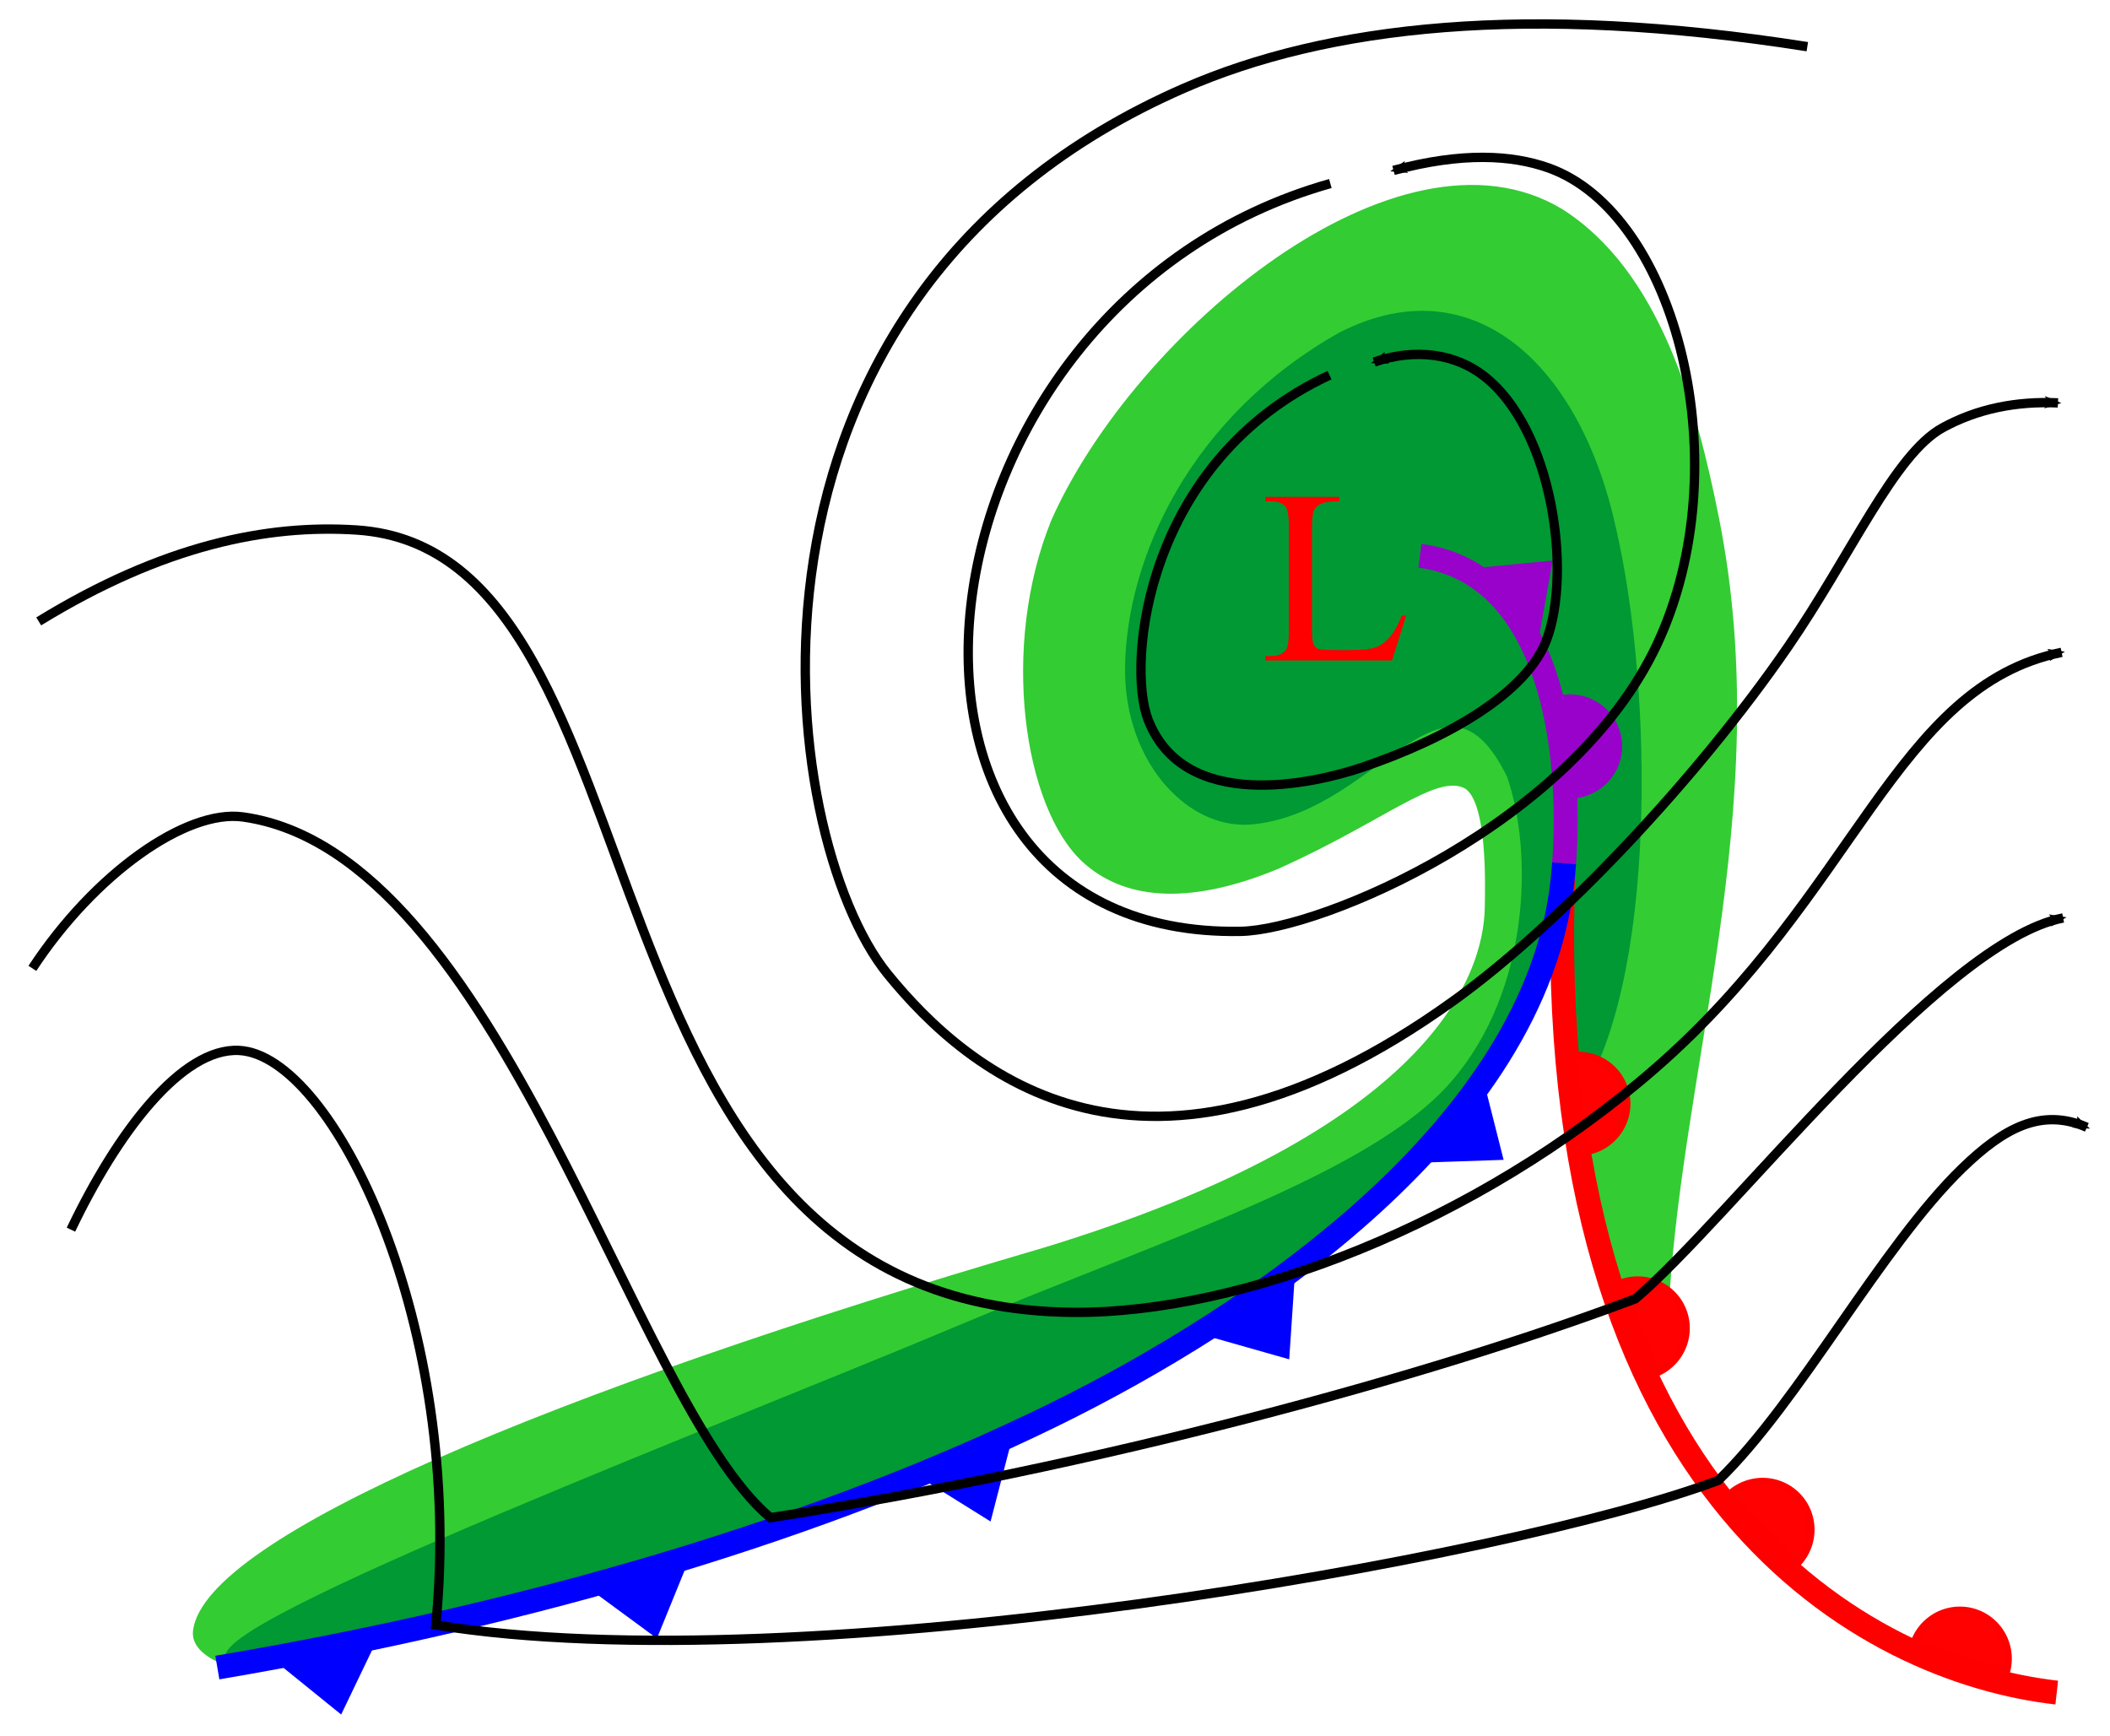 <?xml version="1.0" encoding="UTF-8" standalone="no"?>
<!-- Created with Inkscape (http://www.inkscape.org/) -->
<svg
   xmlns:dc="http://purl.org/dc/elements/1.1/"
   xmlns:cc="http://web.resource.org/cc/"
   xmlns:rdf="http://www.w3.org/1999/02/22-rdf-syntax-ns#"
   xmlns:svg="http://www.w3.org/2000/svg"
   xmlns="http://www.w3.org/2000/svg"
   xmlns:sodipodi="http://sodipodi.sourceforge.net/DTD/sodipodi-0.dtd"
   xmlns:inkscape="http://www.inkscape.org/namespaces/inkscape"
   width="406"
   height="334"
   id="svg2"
   sodipodi:version="0.32"
   inkscape:version="0.45"
   version="1.0"
   sodipodi:docbase="E:\Paso a svg"
   sodipodi:docname="Cyclo 4.svg"
   inkscape:output_extension="org.inkscape.output.svg.inkscape"
   sodipodi:modified="true">
  <defs
     id="defs4">
    <marker
       inkscape:stockid="Arrow2Mend"
       orient="auto"
       refY="0"
       refX="0"
       id="Arrow2Mend"
       style="overflow:visible">
      <path
         id="path10255"
         style="font-size:12px;fill-rule:evenodd;stroke-width:0.625;stroke-linejoin:round"
         d="M 8.719,4.034 L -2.207,0.016 L 8.719,-4.002 C 6.973,-1.63 6.983,1.616 8.719,4.034 z "
         transform="scale(-0.6,-0.6)" />
    </marker>
    <marker
       inkscape:stockid="Arrow2Lend"
       orient="auto"
       refY="0"
       refX="0"
       id="Arrow2Lend"
       style="overflow:visible">
      <path
         id="path7315"
         style="font-size:12px;fill-rule:evenodd;stroke-width:0.625;stroke-linejoin:round"
         d="M 8.719,4.034 L -2.207,0.016 L 8.719,-4.002 C 6.973,-1.63 6.983,1.616 8.719,4.034 z "
         transform="matrix(-1.1,0,0,-1.1,-1.1,0)" />
    </marker>
    <marker
       inkscape:stockid="Arrow1Lend"
       orient="auto"
       refY="0"
       refX="0"
       id="Arrow1Lend"
       style="overflow:visible">
      <path
         id="path7333"
         d="M 0,0 L 5,-5 L -12.5,0 L 5,5 L 0,0 z "
         style="fill-rule:evenodd;stroke:#000000;stroke-width:1pt;marker-start:none"
         transform="matrix(-0.8,0,0,-0.8,-10,0)" />
    </marker>
    <marker
       inkscape:stockid="Arrow1Mend"
       orient="auto"
       refY="0"
       refX="0"
       id="Arrow1Mend"
       style="overflow:visible">
      <path
         id="path7327"
         d="M 0,0 L 5,-5 L -12.5,0 L 5,5 L 0,0 z "
         style="fill-rule:evenodd;stroke:#000000;stroke-width:1pt;marker-start:none"
         transform="matrix(-0.4,0,0,-0.4,-4,0)" />
    </marker>
  </defs>
  <sodipodi:namedview
     id="base"
     pagecolor="#ffffff"
     bordercolor="#666666"
     borderopacity="1.0"
     inkscape:pageopacity="0.0"
     inkscape:pageshadow="2"
     inkscape:zoom="0.98994949"
     inkscape:cx="-21.446228"
     inkscape:cy="207.22341"
     inkscape:document-units="px"
     inkscape:current-layer="layer1"
     inkscape:window-width="1280"
     inkscape:window-height="781"
     inkscape:window-x="-4"
     inkscape:window-y="-4"
     showguides="true"
     inkscape:guide-bbox="true"
     width="406px"
     height="334px" />
  <g
     inkscape:label="Capa 1"
     inkscape:groupmode="layer"
     id="layer1"
     transform="translate(-107.857,-729.577)">
    <g
       id="g2188"
       transform="translate(4.041,3.03)">
      <path
         sodipodi:nodetypes="cscsscsccscccsc"
         transform="translate(107.857,729.577)"
         id="path9237"
         d="M 41.416,317.656 C 35.598,315.766 33.228,313.416 33.61,310.699 C 36.06,293.256 101.421,265.489 196.727,237.601 C 271.218,214.926 281.954,185.188 282.158,171.546 C 282.216,167.641 282.781,150.263 277.734,148.086 C 271.88,145.562 262.121,154.492 241.932,163.608 C 223.798,171.188 211.89,169.13 204.648,162.498 C 193.462,152.254 188.864,121.42 198.748,97.19 C 214.681,61.397 265.161,18.984 296.227,37.591 C 314.787,49.306 321.937,75.078 326.269,96.939 C 337.337,152.793 318.32,203.524 316.43,251.491 L 306.581,245.683 C 299.149,223.995 294.674,200.943 295.975,175.225 C 281.072,214.757 251.528,240.087 220.599,257.595 C 166.918,287.981 99.177,306.673 41.416,317.656 z "
         style="fill:#33cc33;fill-opacity:1;fill-rule:evenodd;stroke:#33cc33;stroke-width:1px;stroke-linecap:butt;stroke-linejoin:miter;stroke-opacity:1" />
      <path
         sodipodi:nodetypes="csscsccccscc"
         transform="translate(107.857,729.577)"
         id="path9234"
         d="M 306.429,98.786 C 313.545,129.531 314.432,186.423 298.929,208.786 L 295.714,178.429 C 282.73,213.656 247.706,241.711 217.102,259.163 C 163.444,289.762 97.434,308.001 40,316.286 C 34.742,309.847 137.809,270.544 181.164,252.241 C 219.772,235.942 260.071,223.34 275.583,205.429 C 290.967,187.666 291.475,160.956 286.429,146.286 C 273.909,120.774 261.141,152.196 237.638,155.022 C 225.242,156.788 212.728,143.587 212.941,125.476 C 213.189,104.37 225.578,77.283 254.053,61.33 C 279.598,48.402 299.758,67.982 306.429,98.786 z "
         style="fill:#009933;fill-opacity:1;fill-rule:evenodd;stroke:#009933;stroke-width:1px;stroke-linecap:butt;stroke-linejoin:miter;stroke-opacity:1" />
      <path
         id="path3313"
         d="M 404.772,892.674 C 406.379,871.303 402.391,836.84 377.037,833.5"
         style="fill:none;fill-opacity:0.75;fill-rule:evenodd;stroke:#9802cb;stroke-width:4.6;stroke-linecap:butt;stroke-linejoin:miter;stroke-miterlimit:4;stroke-dasharray:none;stroke-opacity:1" />
      <path
         sodipodi:nodetypes="cs"
         id="path5221"
         d="M 404.629,894.266 C 400.033,1015.419 463.516,1048.191 499.567,1052.249"
         style="fill:none;fill-opacity:0.75;fill-rule:evenodd;stroke:#ff0000;stroke-width:4.6;stroke-linecap:butt;stroke-linejoin:miter;stroke-miterlimit:4;stroke-dasharray:none;stroke-opacity:1" />
      <path
         id="path2306"
         d="M 145.638,1047.434 C 207.006,1037.012 262.398,1020.39 306.204,998.968 C 344.886,980.052 399.075,943.458 404.421,896.419 C 404.556,895.226 404.675,893.974 404.772,892.674"
         style="fill:none;fill-opacity:0.75;fill-rule:evenodd;stroke:#0000ff;stroke-width:4.6;stroke-linecap:butt;stroke-linejoin:miter;stroke-miterlimit:4;stroke-dasharray:none;stroke-opacity:1" />
      <path
         sodipodi:nodetypes="cccc"
         transform="translate(107.857,729.577)"
         id="path3315"
         d="M 50.179,317 L 61.429,326.107 L 67.857,312.714 L 50.179,317 z "
         style="fill:#0000ff;fill-opacity:1;fill-rule:evenodd;stroke:#0000ff;stroke-width:1px;stroke-linecap:butt;stroke-linejoin:miter;stroke-opacity:1" />
      <path
         transform="translate(107.857,729.577)"
         id="path3317"
         d="M 284.643,219.679 L 268.929,220.214 L 280.893,204.857 L 284.643,219.679 z "
         style="fill:#0000ff;fill-opacity:1;fill-rule:evenodd;stroke:#0000ff;stroke-width:1px;stroke-linecap:butt;stroke-linejoin:miter;stroke-opacity:1" />
      <path
         sodipodi:nodetypes="cccc"
         transform="translate(107.857,729.577)"
         id="path3319"
         d="M 243.571,257.893 L 244.643,241.821 L 227.857,253.429 L 243.571,257.893 z "
         style="fill:#0000ff;fill-opacity:1;fill-rule:evenodd;stroke:#0000ff;stroke-width:1px;stroke-linecap:butt;stroke-linejoin:miter;stroke-opacity:1" />
      <path
         transform="translate(107.857,729.577)"
         id="path3321"
         d="M 172.5,280.393 L 186.25,288.964 L 190.179,273.786 L 172.5,280.393 z "
         style="fill:#0000ff;fill-opacity:1;fill-rule:evenodd;stroke:#0000ff;stroke-width:1px;stroke-linecap:butt;stroke-linejoin:miter;stroke-opacity:1" />
      <path
         sodipodi:nodetypes="cccc"
         transform="translate(107.857,729.577)"
         id="path3323"
         d="M 110,302.536 L 122.143,311.464 L 128.036,297 L 110,302.536 z "
         style="fill:#0000ff;fill-opacity:1;fill-rule:evenodd;stroke:#0000ff;stroke-width:1px;stroke-linecap:butt;stroke-linejoin:miter;stroke-opacity:1" />
      <path
         sodipodi:nodetypes="cccc"
         transform="translate(107.857,729.577)"
         id="path3325"
         d="M 279.464,106.821 L 294.107,105.393 L 291.071,122.357 C 288.118,115.041 283.816,110.873 279.464,106.821 z "
         style="fill:#9802cb;fill-opacity:1;fill-rule:evenodd;stroke:#9802cb;stroke-width:1px;stroke-linecap:butt;stroke-linejoin:miter;stroke-opacity:1" />
      <path
         id="text6170"
         d="M 373.592,844.933 L 374.358,845.096 L 371.664,853.641 L 347.282,853.641 L 347.282,852.782 L 348.466,852.782 C 349.798,852.782 350.75,852.349 351.323,851.482 C 351.648,850.986 351.81,849.841 351.81,848.045 L 351.81,827.726 C 351.81,825.76 351.593,824.53 351.16,824.034 C 350.556,823.353 349.658,823.012 348.466,823.012 L 347.282,823.012 L 347.282,822.153 L 361.54,822.153 L 361.54,823.012 C 359.868,822.997 358.695,823.152 358.022,823.477 C 357.348,823.802 356.888,824.212 356.64,824.708 C 356.393,825.203 356.269,826.387 356.269,828.26 L 356.269,848.045 C 356.269,849.33 356.393,850.212 356.64,850.692 C 356.826,851.017 357.112,851.257 357.499,851.412 C 357.886,851.567 359.094,851.644 361.122,851.644 L 363.421,851.644 C 365.836,851.644 367.531,851.466 368.506,851.11 C 369.482,850.754 370.372,850.123 371.177,849.218 C 371.982,848.312 372.787,846.884 373.592,844.933 L 373.592,844.933 z "
         style="font-size:15.852px;font-style:normal;font-weight:normal;fill:#ff0000;fill-opacity:1;stroke:none;stroke-width:1px;stroke-linecap:butt;stroke-linejoin:miter;stroke-opacity:1;font-family:Bitstream Vera Sans" />
      <path
         sodipodi:end="6.2831853"
         sodipodi:start="3.1415927"
         transform="matrix(0.188,1.355,-1.463,0.203,539.004,605.298)"
         d="M 171.6,113.845 A 6.819,6.313 0 0 1 185.237,113.845 L 178.418,113.845 z"
         sodipodi:ry="6.3134532"
         sodipodi:rx="6.8185296"
         sodipodi:cy="113.84516"
         sodipodi:cx="178.4182"
         id="path7179"
         style="fill:#9802cb;fill-opacity:1;stroke:#9802cb;stroke-width:0.999;stroke-linecap:square;stroke-miterlimit:4;stroke-dasharray:none;stroke-dashoffset:0;stroke-opacity:1"
         sodipodi:type="arc" />
      <path
         sodipodi:end="6.2831853"
         sodipodi:start="3.1415927"
         transform="matrix(0.188,1.355,-1.463,0.203,540.604,674.063)"
         d="M 171.6,113.845 A 6.819,6.313 0 0 1 185.237,113.845 L 178.418,113.845 z"
         sodipodi:ry="6.3134532"
         sodipodi:rx="6.8185296"
         sodipodi:cy="113.84516"
         sodipodi:cx="178.4182"
         id="path3391"
         style="fill:#ff0101;fill-opacity:1;stroke:#ff0000;stroke-width:0.999;stroke-linecap:square;stroke-miterlimit:4;stroke-dasharray:none;stroke-dashoffset:0;stroke-opacity:1"
         sodipodi:type="arc" />
      <path
         sodipodi:end="6.2831853"
         sodipodi:start="3.1415927"
         transform="matrix(0.542,1.256,-1.357,0.585,476.793,691.44)"
         d="M 171.6,113.845 A 6.819,6.313 0 0 1 185.237,113.845 L 178.418,113.845 z"
         sodipodi:ry="6.3134532"
         sodipodi:rx="6.8185296"
         sodipodi:cy="113.84516"
         sodipodi:cx="178.4182"
         id="path3393"
         style="fill:#ff0101;fill-opacity:1;stroke:#ff0000;stroke-width:0.999;stroke-linecap:square;stroke-miterlimit:4;stroke-dasharray:none;stroke-dashoffset:0;stroke-opacity:1"
         sodipodi:type="arc" />
      <path
         sodipodi:end="6.2831853"
         sodipodi:start="3.1415927"
         transform="matrix(0.937,0.996,-1.076,1.012,398.33,727.963)"
         d="M 171.6,113.845 A 6.819,6.313 0 0 1 185.237,113.845 L 178.418,113.845 z"
         sodipodi:ry="6.3134532"
         sodipodi:rx="6.8185296"
         sodipodi:cy="113.84516"
         sodipodi:cx="178.4182"
         id="path3395"
         style="fill:#ff0101;fill-opacity:1;stroke:#ff0000;stroke-width:0.999;stroke-linecap:square;stroke-miterlimit:4;stroke-dasharray:none;stroke-dashoffset:0;stroke-opacity:1"
         sodipodi:type="arc" />
      <path
         sodipodi:end="6.2831853"
         sodipodi:start="3.1415927"
         transform="matrix(1.313,0.385,-0.416,1.418,294.034,815.531)"
         d="M 171.6,113.845 A 6.819,6.313 0 0 1 185.237,113.845 L 178.418,113.845 z"
         sodipodi:ry="6.3134532"
         sodipodi:rx="6.8185296"
         sodipodi:cy="113.84516"
         sodipodi:cx="178.4182"
         id="path3397"
         style="fill:#ff0101;fill-opacity:1;stroke:#ff0000;stroke-width:0.999;stroke-linecap:square;stroke-miterlimit:4;stroke-dasharray:none;stroke-dashoffset:0;stroke-opacity:1"
         sodipodi:type="arc" />
      <path
         sodipodi:nodetypes="cssssc"
         transform="translate(107.857,729.577)"
         id="path4369"
         d="M 251.781,69.159 C 216.372,85.637 212.716,124.622 216.853,135.407 C 223.808,153.537 248.848,147.752 258.033,144.643 C 274.526,139.06 289.711,130.311 293.544,120.102 C 298.426,107.097 294.759,79.6 281.465,69.305 C 275.995,65.069 268.395,63.908 260.367,66.633"
         style="fill:none;fill-opacity:0.75;fill-rule:evenodd;stroke:#000000;stroke-width:1.8;stroke-linecap:butt;stroke-linejoin:miter;marker-end:url(#Arrow2Mend);stroke-miterlimit:4;stroke-dasharray:none;stroke-opacity:1" />
      <path
         sodipodi:nodetypes="csccsc"
         id="path8250"
         d="M 117.468,963.17 C 126.413,944.424 138.768,928.15 149.786,928.68 C 168,929.555 193.278,981.933 187.677,1039.235 C 257.957,1050.655 394.734,1026.408 434.474,1011.397 C 450.117,996.244 465.761,966.461 481.405,951.319 C 489.392,943.588 496.622,939.673 505.367,943.472"
         style="fill:none;fill-opacity:0.75;fill-rule:evenodd;stroke:#000000;stroke-width:1.8;stroke-linecap:butt;stroke-linejoin:miter;marker-end:url(#Arrow2Mend);stroke-miterlimit:4;stroke-dasharray:none;stroke-opacity:1" />
      <path
         sodipodi:nodetypes="csccc"
         id="path9222"
         d="M 110.047,912.886 C 122.023,894.645 139.655,882.224 150.579,883.753 C 200.222,890.7 225.143,995.935 252.041,1018.594 C 314.464,1008.942 378.742,991.481 418.481,976.47 C 436.476,961.327 477.203,907.718 500.803,903.188"
         style="fill:none;fill-opacity:0.75;fill-rule:evenodd;stroke:#000000;stroke-width:1.8;stroke-linecap:butt;stroke-linejoin:miter;marker-end:url(#Arrow2Mend);stroke-miterlimit:4;stroke-dasharray:none;stroke-opacity:1" />
      <path
         sodipodi:nodetypes="csssc"
         id="path9225"
         d="M 111.265,846.121 C 135.238,831.412 155.227,827.424 172.416,828.534 C 234.76,832.593 210.645,978.308 310.389,979.082 C 342.497,979.335 387.829,962.211 422.405,932.048 C 461.081,898.308 468.504,858.621 500.506,852.081"
         style="fill:none;fill-opacity:0.75;fill-rule:evenodd;stroke:#000000;stroke-width:1.8;stroke-linecap:butt;stroke-linejoin:miter;marker-end:url(#Arrow2Mend);stroke-miterlimit:4;stroke-dasharray:none;stroke-opacity:1" />
      <path
         sodipodi:nodetypes="csssc"
         id="path9228"
         d="M 359.798,761.863 C 276.631,785.35 264.254,907.16 342.544,905.768 C 358.021,905.492 406.433,885.093 422.644,850.572 C 438.656,816.475 426.612,767.59 401.696,758.832 C 394.76,756.394 385.258,755.753 371.956,759.338"
         style="fill:none;fill-opacity:0.75;fill-rule:evenodd;stroke:#000000;stroke-width:1.8;stroke-linecap:butt;stroke-linejoin:miter;marker-end:url(#Arrow2Mend);stroke-miterlimit:4;stroke-dasharray:none;stroke-opacity:1" />
      <path
         sodipodi:nodetypes="csssssc"
         id="path9230"
         d="M 451.576,735.528 C 397.727,727.066 359.108,731.518 331.65,743.517 C 239.203,783.914 253.09,887.506 274.609,913.977 C 290.221,933.181 323.96,961.845 383.356,919.227 C 403.918,904.473 430.367,876.426 447.873,850.985 C 459.919,833.48 468.349,813.955 477.58,808.88 C 484.263,805.205 491.767,803.713 499.805,804.074"
         style="fill:none;fill-opacity:0.75;fill-rule:evenodd;stroke:#000000;stroke-width:1.8;stroke-linecap:butt;stroke-linejoin:miter;marker-end:url(#Arrow2Mend);stroke-miterlimit:4;stroke-dasharray:none;stroke-opacity:1" />
    </g>
  </g>
</svg>
